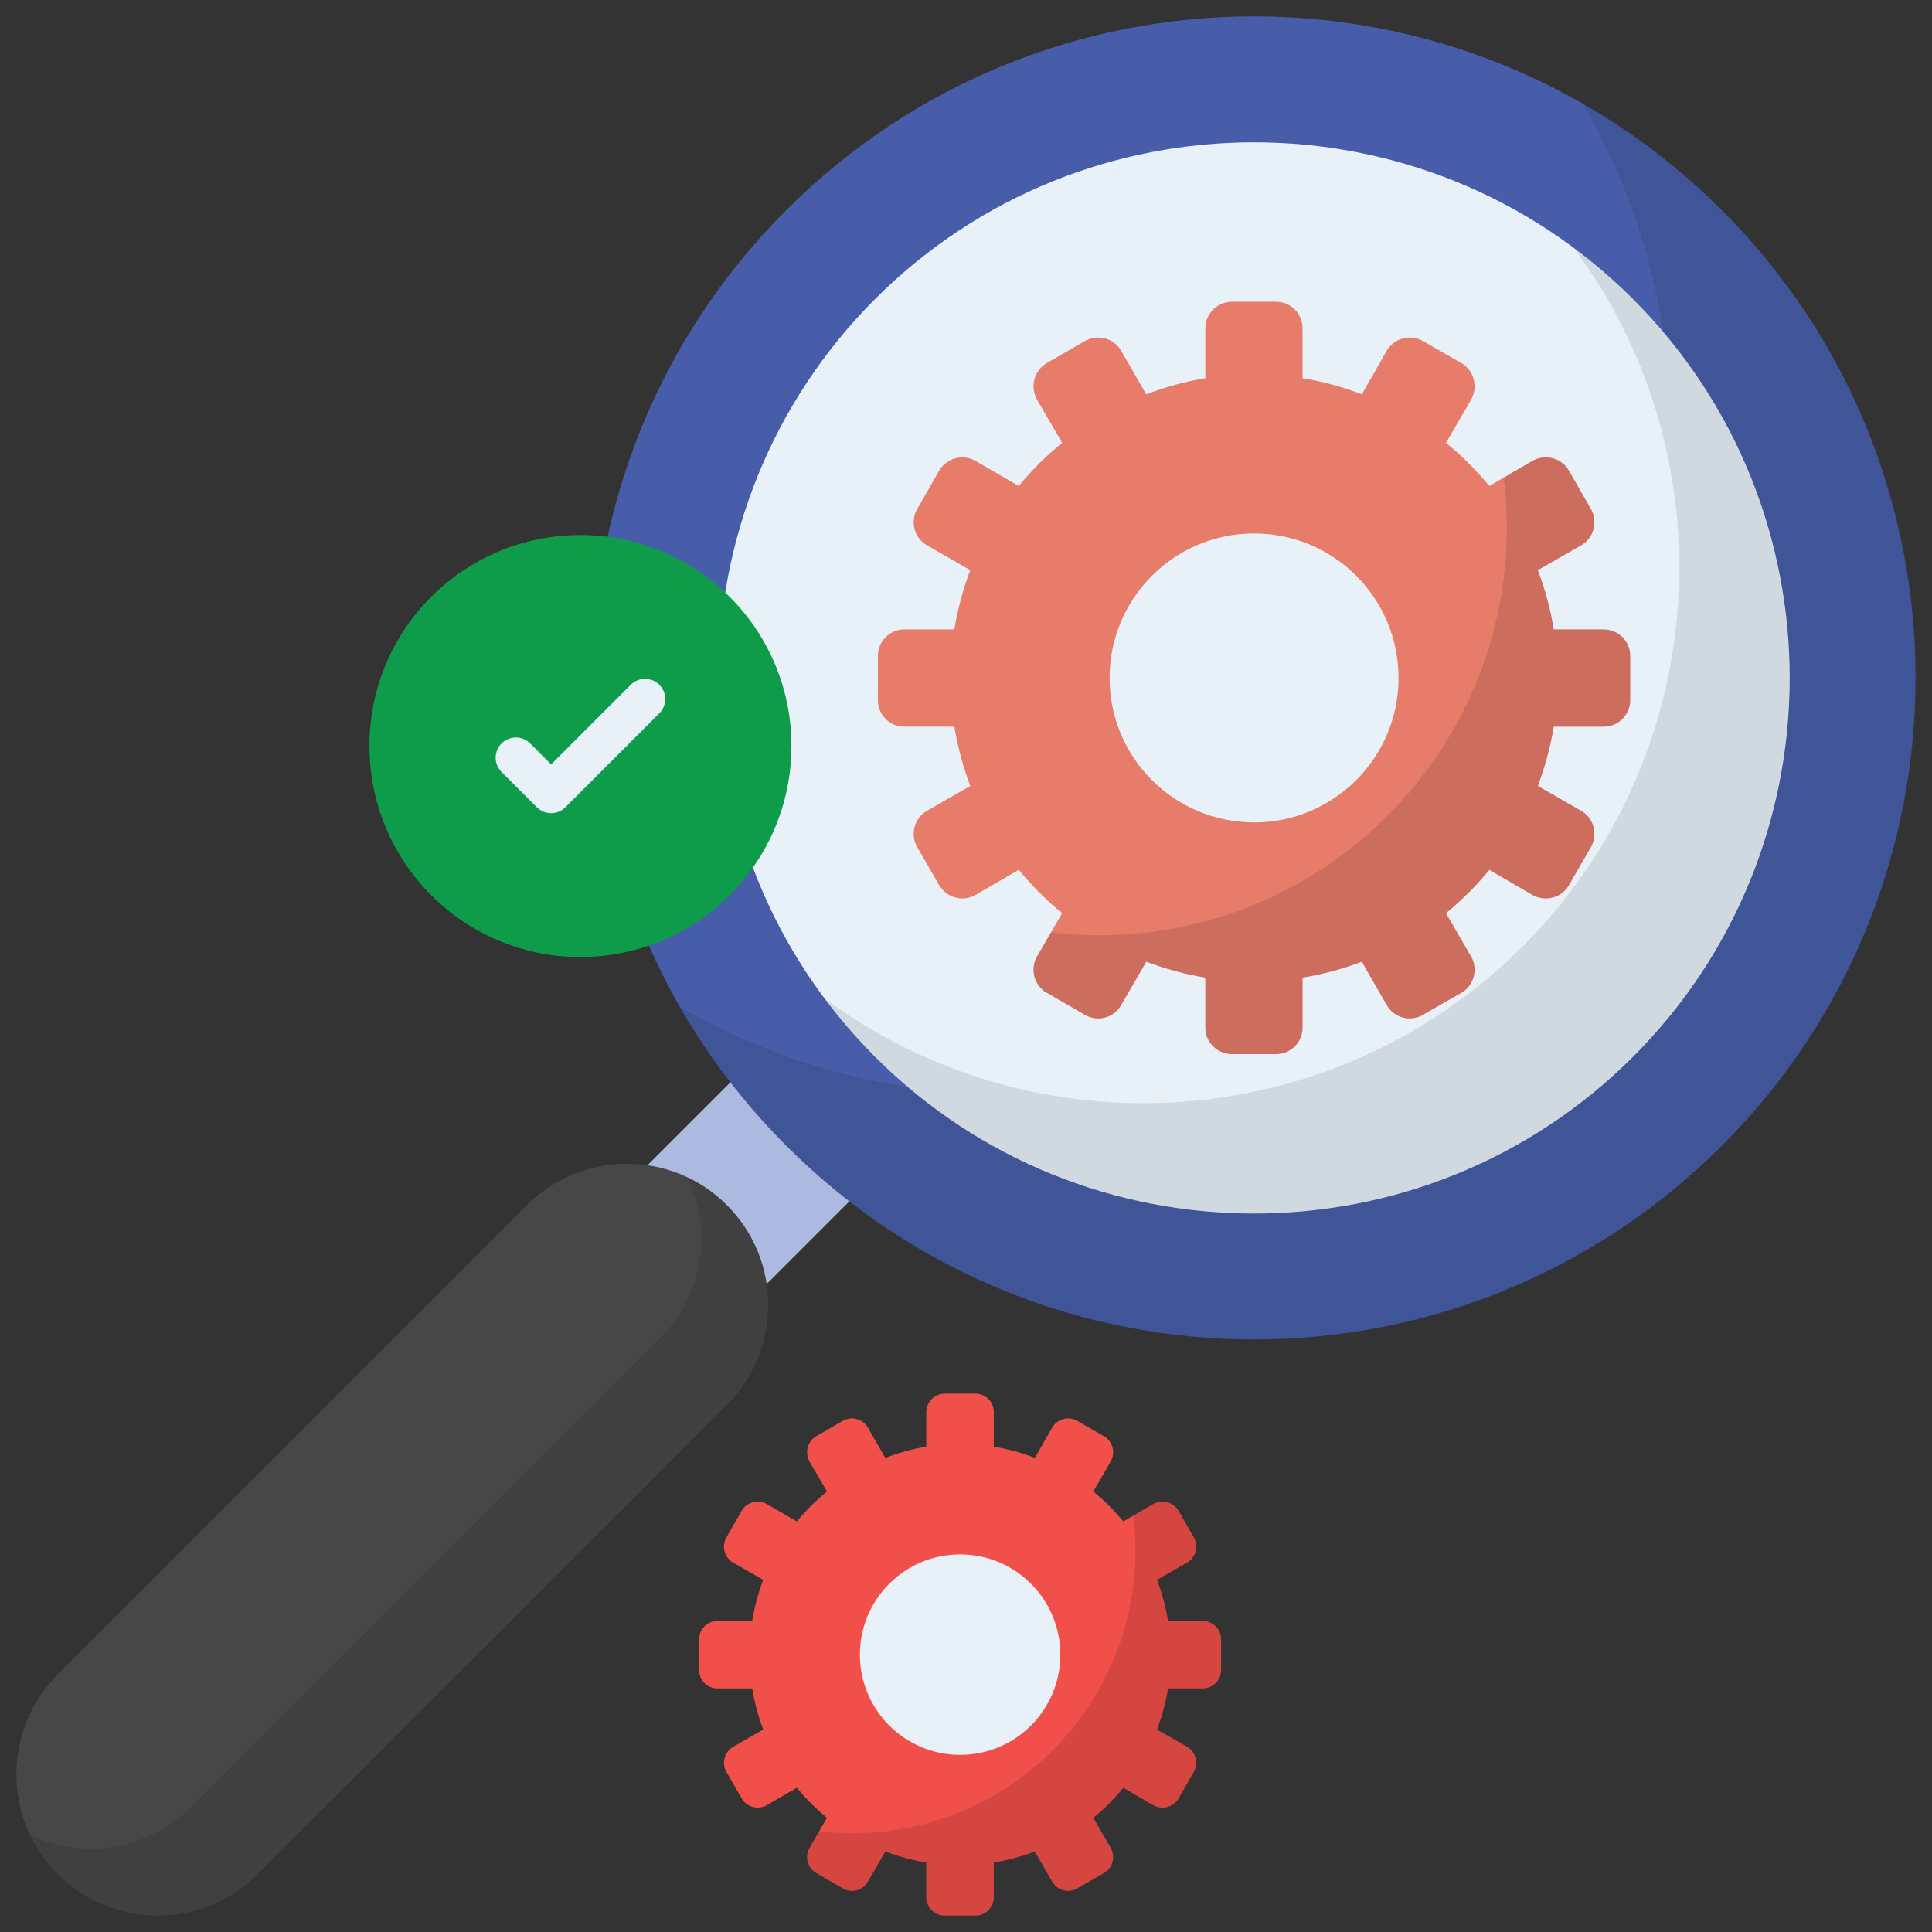 <?xml version="1.0" encoding="UTF-8"?> <svg xmlns="http://www.w3.org/2000/svg" height="512" viewBox="0 0 512 512" width="512"><rect x="0" y="0" width="512" height="512" fill="#333333" stroke="none"/><g id="_x39_9_Inspection"><g><path d="m127.514 297.064h130.224v44.605h-130.224z" fill="#acbadf" transform="matrix(.707 -.707 .707 .707 -169.407 229.748)"></path><path d="m68.269 496.689 124.357-124.357c14.626-14.626 14.626-38.34 0-52.966-14.626-14.626-38.34-14.626-52.966 0l-124.357 124.357c-14.626 14.626-14.626 38.34 0 52.966 14.626 14.626 38.34 14.626 52.966 0z" fill="#474747"></path><path d="m192.65 372.351-124.384 124.331c-14.304 14.41-38.091 14.866-52.956 0-3.105-3.105-5.569-6.639-7.336-10.387 5.087 2.409 10.602 3.641 16.063 3.641 9.638 0 19.169-3.694 26.505-10.976l124.384-124.331c11.512-11.512 13.975-28.646 7.282-42.568 3.748 1.714 7.336 4.177 10.441 7.282 14.619 14.671 14.619 38.337.001 53.008z" opacity=".1"></path><path d="m456.319 303.61c-68.483 68.483-179.496 68.482-247.942.037-68.483-68.483-68.483-179.496 0-247.978 68.446-68.446 179.459-68.446 247.941.037 68.446 68.445 68.446 179.459.001 247.904z" fill="#475da9"></path><path d="m456.304 303.6c-68.484 68.483-179.482 68.483-247.912.053-11.191-11.244-20.561-23.613-28.111-36.731 66.984 38.552 153.941 29.182 211.234-28.111 57.239-57.24 66.61-144.25 28.111-211.234 13.118 7.55 25.487 16.92 36.678 28.111 68.483 68.484 68.483 179.482 0 247.912z" opacity=".1"></path><g><path d="m231.93 280.093c-55.38-55.38-55.38-145.489.002-200.871 55.359-55.359 145.451-55.341 200.83.039 55.359 55.359 55.36 145.435.002 200.793-55.381 55.382-145.475 55.397-200.834.039z" fill="#e8f1f8"></path><path d="m432.746 280.041c-55.361 55.416-145.434 55.416-200.795.056-4.967-4.911-9.431-10.157-13.505-15.57 55.584 41.242 134.719 36.61 185.057-13.728 50.394-50.394 54.915-129.529 13.561-185.112 5.469 4.074 10.715 8.594 15.682 13.561 55.361 55.359 55.361 145.432 0 200.793z" opacity=".1"></path></g><g><g><g><path d="m432.027 173.808v11.696c0 3.945-3.128 7.072-7.072 7.072h-13.192c-.884 5.372-2.312 10.608-4.216 15.708l11.492 6.596c3.332 1.904 4.488 6.256 2.584 9.588l-5.848 10.132c-1.904 3.332-6.256 4.488-9.656 2.584l-11.424-6.664c-3.468 4.216-7.276 8.024-11.492 11.492l6.664 11.492c1.904 3.333.748 7.685-2.584 9.589l-10.2 5.847c-3.332 1.972-7.616.817-9.588-2.583l-6.596-11.492c-5.032 1.904-10.268 3.332-15.708 4.216v13.26c0 3.876-3.128 7.004-7.004 7.004h-11.696c-3.876 0-7.072-3.128-7.072-7.004v-13.26c-5.372-.884-10.608-2.312-15.64-4.216l-6.664 11.492c-1.904 3.4-6.188 4.555-9.588 2.583l-10.132-5.847c-3.332-1.904-4.488-6.256-2.584-9.589l6.664-11.492c-4.216-3.468-8.024-7.276-11.492-11.492l-11.492 6.664c-3.332 1.904-7.616.748-9.588-2.584l-5.848-10.132c-1.904-3.332-.748-7.684 2.584-9.588l11.492-6.596c-1.904-5.1-3.332-10.336-4.216-15.708h-13.26c-3.876 0-7.004-3.128-7.004-7.072v-11.696c0-3.876 3.128-7.004 7.004-7.004h13.26c.884-5.439 2.312-10.676 4.216-15.708l-11.492-6.596c-3.332-1.904-4.488-6.256-2.584-9.588l5.848-10.2c1.972-3.332 6.256-4.487 9.588-2.584l11.492 6.665c3.4-4.149 7.276-8.024 11.492-11.424l-6.664-11.492c-1.904-3.4-.748-7.683 2.584-9.655l10.132-5.849c3.4-1.903 7.684-.747 9.588 2.585l6.664 11.56c5.032-1.972 10.268-3.4 15.64-4.284v-13.194c0-3.944 3.196-7.071 7.072-7.071h11.696c3.876 0 7.004 3.128 7.004 7.071v13.192c5.44.884 10.676 2.312 15.708 4.284l6.596-11.56c1.972-3.332 6.256-4.488 9.588-2.585l10.2 5.849c3.332 1.972 4.488 6.255 2.584 9.655l-6.664 11.492c4.216 3.4 8.024 7.276 11.492 11.424l11.424-6.665c3.4-1.903 7.752-.748 9.656 2.584l5.848 10.2c1.904 3.332.748 7.684-2.584 9.588l-11.492 6.596c1.904 5.032 3.332 10.268 4.216 15.708h13.192c3.944.002 7.072 3.13 7.072 7.006z" fill="#e77c6a"></path></g><path d="m432.019 173.804v11.717c0 3.906-3.104 7.06-7.06 7.06h-13.219c-.851 5.358-2.303 10.615-4.206 15.723l11.517 6.559c3.305 1.903 4.456 6.259 2.554 9.614l-5.809 10.115c-1.903 3.355-6.259 4.507-9.664 2.603l-11.417-6.659c-3.505 4.205-7.31 8.011-11.517 11.466l6.66 11.516c1.903 3.306.751 7.661-2.554 9.565l-10.215 5.858c-3.355 1.953-7.611.801-9.614-2.604l-6.559-11.467c-5.057 1.903-10.265 3.305-15.722 4.206v13.269c0 3.856-3.155 7.011-7.01 7.011h-11.717c-3.856 0-7.06-3.155-7.06-7.011v-13.269c-5.358-.902-10.615-2.303-15.622-4.206l-6.66 11.467c-1.903 3.405-6.209 4.557-9.614 2.604l-10.115-5.858c-3.355-1.903-4.506-6.259-2.604-9.565l3.705-6.409c4.206.501 8.462.751 12.768.751 59.686 0 108.055-48.37 108.055-108.056 0-4.456-.25-8.863-.851-13.218l7.661-4.457c3.405-1.902 7.761-.751 9.664 2.604l5.809 10.165c1.902 3.355.751 7.711-2.554 9.614l-11.517 6.609c1.903 5.007 3.355 10.265 4.206 15.673h13.219c3.958-.001 7.062 3.154 7.062 7.01z" opacity=".12"></path></g><path d="m370.627 179.657c0 21.156-17.137 38.293-38.282 38.293s-38.293-17.138-38.293-38.293c0-21.144 17.148-38.282 38.293-38.282 21.144 0 38.282 17.137 38.282 38.282z" fill="#e8f1f8"></path></g><g><g><g><path d="m323.599 434.432v8.114c0 2.737-2.17 4.907-4.906 4.907h-9.152c-.613 3.727-1.604 7.36-2.925 10.898l7.973 4.576c2.312 1.321 3.114 4.34 1.793 6.652l-4.057 7.029c-1.321 2.312-4.34 3.114-6.699 1.793l-7.926-4.623c-2.406 2.925-5.048 5.567-7.973 7.973l4.623 7.973c1.321 2.312.519 5.332-1.792 6.653l-7.077 4.057c-2.312 1.368-5.284.567-6.652-1.792l-4.576-7.973c-3.491 1.321-7.124 2.312-10.898 2.925v9.199c0 2.689-2.17 4.859-4.859 4.859h-8.114c-2.689 0-4.907-2.17-4.907-4.859v-9.199c-3.727-.613-7.36-1.604-10.851-2.925l-4.624 7.971c-1.321 2.359-4.293 3.16-6.652 1.792l-7.029-4.057c-2.312-1.321-3.114-4.341-1.793-6.653l4.624-7.973c-2.925-2.406-5.567-5.048-7.973-7.973l-7.973 4.623c-2.312 1.321-5.284.519-6.652-1.793l-4.057-7.029c-1.321-2.312-.519-5.331 1.793-6.652l7.973-4.576c-1.321-3.538-2.312-7.171-2.925-10.898h-9.2c-2.689 0-4.859-2.17-4.859-4.907v-8.114c0-2.689 2.17-4.859 4.859-4.859h9.2c.613-3.774 1.604-7.407 2.925-10.898l-7.973-4.576c-2.312-1.321-3.114-4.341-1.793-6.652l4.057-7.077c1.368-2.312 4.34-3.113 6.652-1.793l7.973 4.624c2.359-2.878 5.048-5.567 7.973-7.926l-4.624-7.973c-1.321-2.359-.519-5.33 1.793-6.699l7.029-4.058c2.359-1.321 5.331-.518 6.652 1.793l4.623 8.02c3.491-1.368 7.124-2.359 10.851-2.972v-9.153c0-2.736 2.217-4.906 4.907-4.906h8.114c2.689 0 4.859 2.17 4.859 4.906v9.153c3.774.613 7.407 1.604 10.898 2.972l4.576-8.02c1.368-2.312 4.34-3.114 6.652-1.793l7.077 4.058c2.312 1.368 3.114 4.34 1.792 6.699l-4.623 7.973c2.925 2.359 5.567 5.048 7.973 7.926l7.926-4.624c2.359-1.32 5.378-.519 6.699 1.793l4.057 7.077c1.321 2.312.519 5.331-1.793 6.652l-7.973 4.576c1.321 3.491 2.312 7.124 2.925 10.898h9.152c2.737.001 4.907 2.172 4.907 4.861z" fill="#f14f4a"></path></g><path d="m323.593 434.429v8.129c0 2.71-2.154 4.898-4.898 4.898h-9.171c-.591 3.717-1.598 7.365-2.918 10.908l7.99 4.551c2.293 1.321 3.092 4.342 1.772 6.67l-4.03 7.017c-1.32 2.328-4.342 3.127-6.705 1.806l-7.921-4.62c-2.432 2.918-5.072 5.558-7.99 7.955l4.62 7.99c1.32 2.293.521 5.315-1.772 6.636l-7.087 4.064c-2.328 1.355-5.28.556-6.67-1.806l-4.551-7.955c-3.508 1.321-7.121 2.293-10.908 2.918v9.206c0 2.675-2.189 4.864-4.864 4.864h-8.129c-2.675 0-4.898-2.189-4.898-4.864v-9.206c-3.717-.625-7.365-1.598-10.839-2.918l-4.62 7.955c-1.32 2.362-4.308 3.161-6.67 1.806l-7.017-4.064c-2.327-1.321-3.126-4.342-1.806-6.636l2.571-4.446c2.918.347 5.871.521 8.858.521 41.409 0 74.967-33.558 74.967-74.967 0-3.091-.174-6.149-.591-9.171l5.315-3.092c2.362-1.32 5.384-.521 6.705 1.806l4.03 7.052c1.32 2.328.521 5.35-1.772 6.67l-7.99 4.585c1.32 3.474 2.328 7.122 2.918 10.873h9.171c2.747.001 4.9 2.19 4.9 4.865z" opacity=".12"></path></g><path d="m281.001 438.489c0 14.677-11.89 26.567-26.559 26.567s-26.567-11.89-26.567-26.567c0-14.67 11.897-26.559 26.567-26.559s26.559 11.89 26.559 26.559z" fill="#e8f1f8"></path></g><path d="m209.738 197.679c0 30.906-25.034 55.94-55.94 55.94-30.862 0-55.895-25.034-55.895-55.94 0-30.862 25.034-55.896 55.895-55.896 30.907 0 55.94 25.034 55.94 55.896z" fill="#0e9c4a"></path><g><path d="m142.269 213.929-9.344-9.344c-2.092-2.092-2.092-5.48 0-7.572s5.48-2.092 7.572 0l5.558 5.558 21.094-21.099c2.092-2.092 5.48-2.092 7.572 0s2.092 5.48 0 7.572l-24.879 24.885c-2.093 2.092-5.483 2.091-7.573 0z" fill="#e8f1f8"></path></g></g></g></svg> 